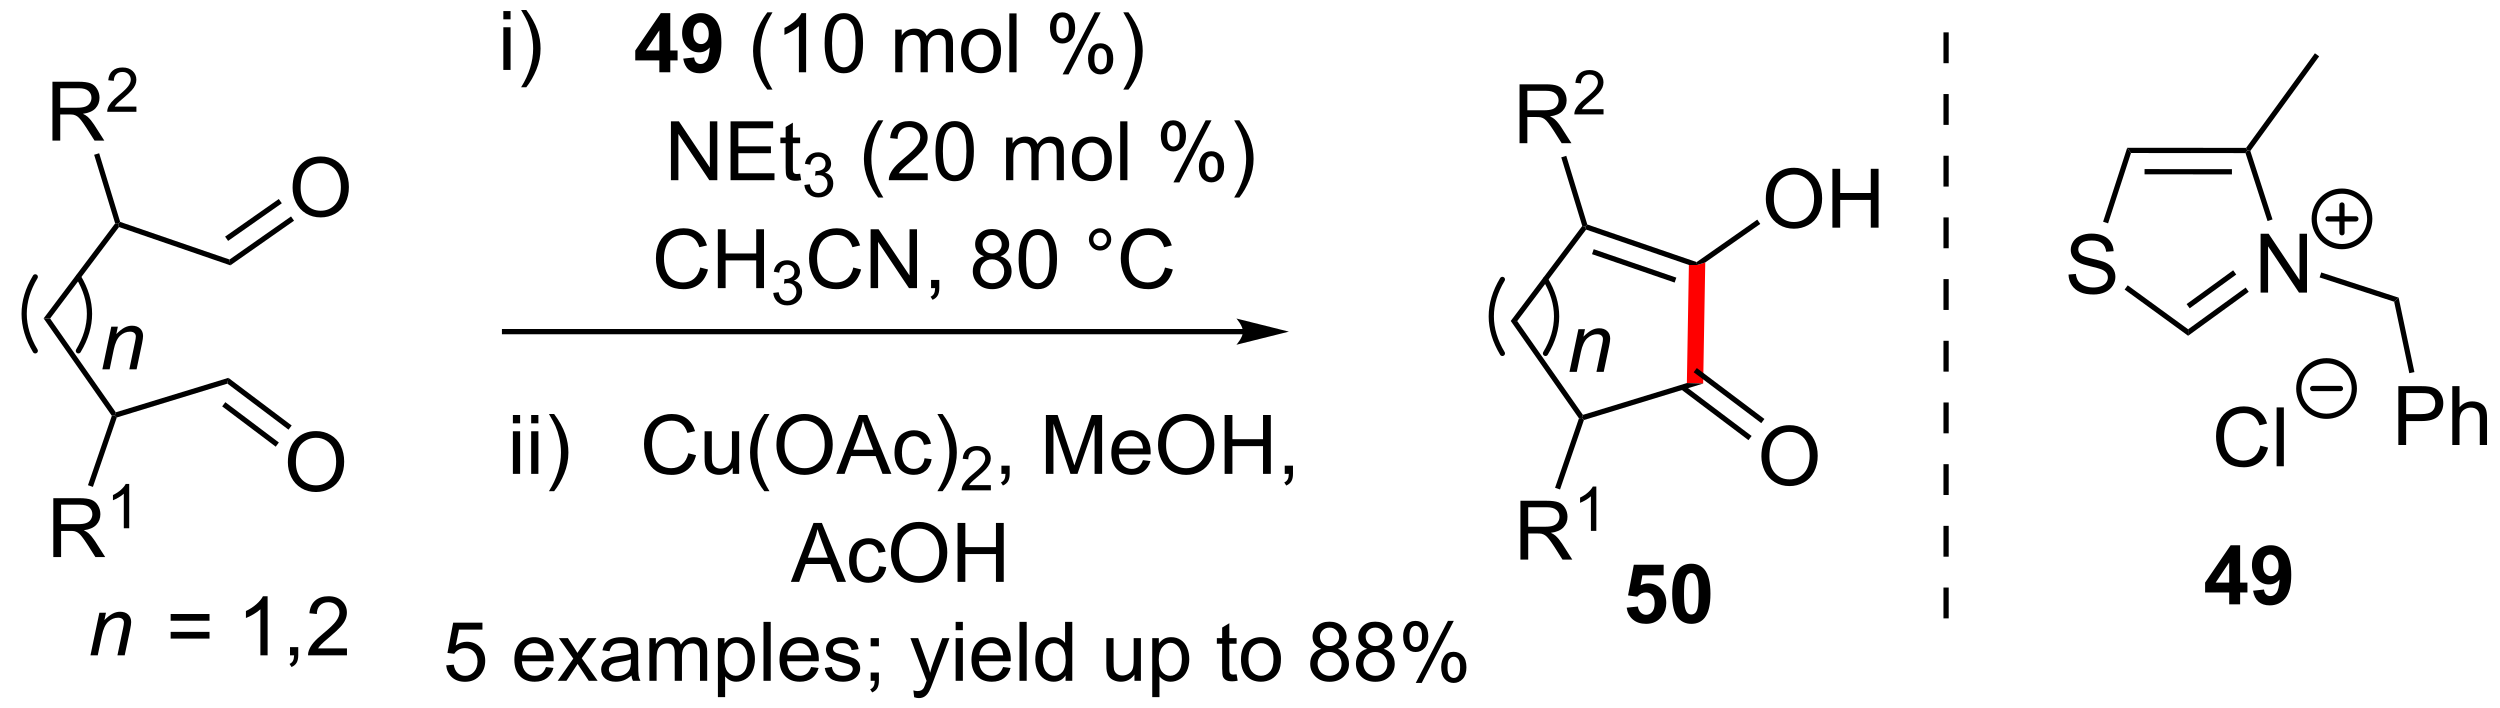<?xml version="1.0" encoding="UTF-8"?>
<!DOCTYPE svg PUBLIC '-//W3C//DTD SVG 1.0//EN'
          'http://www.w3.org/TR/2001/REC-SVG-20010904/DTD/svg10.dtd'>
<svg stroke-dasharray="none" shape-rendering="auto" xmlns="http://www.w3.org/2000/svg" font-family="'Dialog'" text-rendering="auto" width="667" fill-opacity="1" color-interpolation="auto" color-rendering="auto" preserveAspectRatio="xMidYMid meet" font-size="12px" viewBox="0 0 667 189" fill="black" xmlns:xlink="http://www.w3.org/1999/xlink" stroke="black" image-rendering="auto" stroke-miterlimit="10" stroke-linecap="square" stroke-linejoin="miter" font-style="normal" stroke-width="1" height="189" stroke-dashoffset="0" font-weight="normal" stroke-opacity="1"
><!--Generated by the Batik Graphics2D SVG Generator--><defs id="genericDefs"
  /><g
  ><defs id="defs1"
    ><clipPath clipPathUnits="userSpaceOnUse" id="clipPath1"
      ><path d="M-0.639 2.047 L249.179 2.047 L249.179 72.887 L-0.639 72.887 L-0.639 2.047 Z"
      /></clipPath
      ><clipPath clipPathUnits="userSpaceOnUse" id="clipPath2"
      ><path d="M74.142 104.713 L74.142 173.584 L316.393 173.584 L316.393 104.713 Z"
      /></clipPath
    ></defs
    ><g transform="scale(2.667,2.667) translate(0.639,-2.047) matrix(1.029,0,0,1.029,-76.263,-105.661)"
    ><path d="M194.332 136.659 L122.544 136.659 L122.289 136.659 L122.289 137.169 L122.544 137.169 L194.332 137.169 L194.588 137.169 L194.588 136.659 L194.332 136.659 ZM198.797 136.914 L193.695 135.638 C193.695 135.638 194.332 136.356 194.332 136.914 C194.332 137.472 193.695 138.189 193.695 138.189 Z" stroke="none" clip-path="url(#clipPath2)"
    /></g
    ><g transform="matrix(2.743,0,0,2.743,-201.662,-287.221)"
    ><path d="M137.652 111.739 L137.652 110.585 L135.308 110.585 L135.308 109.624 L137.792 105.989 L138.714 105.989 L138.714 109.621 L139.425 109.621 L139.425 110.585 L138.714 110.585 L138.714 111.739 L137.652 111.739 ZM137.652 109.621 L137.652 107.663 L136.337 109.621 L137.652 109.621 ZM139.973 110.413 L141.036 110.296 Q141.075 110.621 141.239 110.778 Q141.403 110.934 141.671 110.934 Q142.012 110.934 142.249 110.621 Q142.489 110.309 142.554 109.325 Q142.14 109.804 141.52 109.804 Q140.843 109.804 140.353 109.283 Q139.864 108.762 139.864 107.926 Q139.864 107.054 140.379 106.522 Q140.898 105.989 141.7 105.989 Q142.57 105.989 143.127 106.663 Q143.687 107.335 143.687 108.879 Q143.687 110.45 143.103 111.145 Q142.523 111.84 141.59 111.84 Q140.918 111.84 140.504 111.483 Q140.09 111.124 139.973 110.413 ZM142.458 108.015 Q142.458 107.483 142.213 107.192 Q141.968 106.897 141.648 106.897 Q141.343 106.897 141.143 107.14 Q140.942 107.379 140.942 107.926 Q140.942 108.481 141.161 108.741 Q141.379 108.999 141.708 108.999 Q142.023 108.999 142.239 108.749 Q142.458 108.499 142.458 108.015 Z" stroke="none" clip-path="url(#clipPath2)"
    /></g
    ><g transform="matrix(2.743,0,0,2.743,-201.662,-287.221)"
    ><path d="M148.153 113.424 Q147.57 112.689 147.166 111.705 Q146.765 110.718 146.765 109.663 Q146.765 108.733 147.067 107.882 Q147.419 106.895 148.153 105.913 L148.656 105.913 Q148.184 106.726 148.031 107.075 Q147.794 107.614 147.656 108.2 Q147.489 108.929 147.489 109.668 Q147.489 111.546 148.656 113.424 L148.153 113.424 ZM151.926 111.739 L151.223 111.739 L151.223 107.257 Q150.968 107.499 150.557 107.741 Q150.145 107.983 149.817 108.106 L149.817 107.426 Q150.406 107.147 150.846 106.754 Q151.288 106.358 151.473 105.989 L151.926 105.989 L151.926 111.739 ZM153.727 108.913 Q153.727 107.897 153.935 107.28 Q154.144 106.66 154.555 106.325 Q154.969 105.989 155.594 105.989 Q156.055 105.989 156.402 106.174 Q156.751 106.358 156.977 106.71 Q157.204 107.059 157.331 107.561 Q157.462 108.061 157.462 108.913 Q157.462 109.921 157.253 110.541 Q157.048 111.16 156.633 111.499 Q156.222 111.838 155.594 111.838 Q154.766 111.838 154.292 111.241 Q153.727 110.528 153.727 108.913 ZM154.448 108.913 Q154.448 110.325 154.779 110.791 Q155.11 111.257 155.594 111.257 Q156.079 111.257 156.407 110.788 Q156.738 110.319 156.738 108.913 Q156.738 107.499 156.407 107.035 Q156.079 106.569 155.587 106.569 Q155.102 106.569 154.813 106.981 Q154.448 107.504 154.448 108.913 ZM160.594 111.739 L160.594 107.59 L161.222 107.59 L161.222 108.171 Q161.417 107.866 161.74 107.681 Q162.066 107.496 162.48 107.496 Q162.941 107.496 163.235 107.689 Q163.532 107.879 163.652 108.223 Q164.144 107.496 164.933 107.496 Q165.55 107.496 165.881 107.838 Q166.214 108.179 166.214 108.89 L166.214 111.739 L165.516 111.739 L165.516 109.124 Q165.516 108.702 165.446 108.517 Q165.378 108.332 165.198 108.22 Q165.019 108.106 164.777 108.106 Q164.339 108.106 164.05 108.397 Q163.761 108.686 163.761 109.327 L163.761 111.739 L163.058 111.739 L163.058 109.043 Q163.058 108.575 162.886 108.34 Q162.714 108.106 162.323 108.106 Q162.027 108.106 161.774 108.262 Q161.524 108.418 161.41 108.72 Q161.298 109.02 161.298 109.585 L161.298 111.739 L160.594 111.739 ZM166.995 109.663 Q166.995 108.512 167.636 107.957 Q168.173 107.496 168.941 107.496 Q169.798 107.496 170.339 108.056 Q170.883 108.616 170.883 109.606 Q170.883 110.405 170.641 110.866 Q170.402 111.325 169.943 111.58 Q169.485 111.832 168.941 111.832 Q168.071 111.832 167.532 111.275 Q166.995 110.715 166.995 109.663 ZM167.719 109.663 Q167.719 110.46 168.066 110.858 Q168.415 111.254 168.941 111.254 Q169.464 111.254 169.81 110.856 Q170.16 110.457 170.16 109.64 Q170.16 108.871 169.81 108.476 Q169.462 108.077 168.941 108.077 Q168.415 108.077 168.066 108.473 Q167.719 108.866 167.719 109.663 ZM171.692 111.739 L171.692 106.012 L172.395 106.012 L172.395 111.739 L171.692 111.739 ZM175.645 107.387 Q175.645 106.772 175.952 106.343 Q176.262 105.913 176.848 105.913 Q177.387 105.913 177.739 106.299 Q178.093 106.684 178.093 107.429 Q178.093 108.155 177.736 108.549 Q177.38 108.942 176.856 108.942 Q176.335 108.942 175.989 108.556 Q175.645 108.168 175.645 107.387 ZM176.867 106.397 Q176.606 106.397 176.432 106.624 Q176.257 106.851 176.257 107.457 Q176.257 108.007 176.432 108.233 Q176.609 108.457 176.867 108.457 Q177.132 108.457 177.307 108.231 Q177.481 108.004 177.481 107.403 Q177.481 106.848 177.304 106.624 Q177.13 106.397 176.867 106.397 ZM176.872 111.95 L180.005 105.913 L180.575 105.913 L177.452 111.95 L176.872 111.95 ZM179.348 110.395 Q179.348 109.778 179.656 109.351 Q179.965 108.921 180.554 108.921 Q181.093 108.921 181.447 109.306 Q181.801 109.692 181.801 110.436 Q181.801 111.163 181.442 111.556 Q181.085 111.95 180.559 111.95 Q180.038 111.95 179.692 111.561 Q179.348 111.171 179.348 110.395 ZM180.575 109.405 Q180.309 109.405 180.135 109.632 Q179.96 109.858 179.96 110.465 Q179.96 111.012 180.135 111.239 Q180.312 111.465 180.57 111.465 Q180.84 111.465 181.012 111.239 Q181.187 111.012 181.187 110.41 Q181.187 109.856 181.01 109.632 Q180.835 109.405 180.575 109.405 ZM183.282 113.424 L182.777 113.424 Q183.946 111.546 183.946 109.668 Q183.946 108.934 183.777 108.21 Q183.644 107.624 183.407 107.085 Q183.253 106.733 182.777 105.913 L183.282 105.913 Q184.016 106.895 184.368 107.882 Q184.667 108.733 184.667 109.663 Q184.667 110.718 184.264 111.705 Q183.86 112.689 183.282 113.424 Z" stroke="none" clip-path="url(#clipPath2)"
    /></g
    ><g transform="matrix(2.743,0,0,2.743,-201.662,-287.221)"
    ><path d="M138.776 122.239 L138.776 116.512 L139.555 116.512 L142.563 121.007 L142.563 116.512 L143.289 116.512 L143.289 122.239 L142.511 122.239 L139.503 117.739 L139.503 122.239 L138.776 122.239 ZM144.577 122.239 L144.577 116.512 L148.718 116.512 L148.718 117.186 L145.335 117.186 L145.335 118.942 L148.504 118.942 L148.504 119.614 L145.335 119.614 L145.335 121.561 L148.85 121.561 L148.85 122.239 L144.577 122.239 ZM151.343 121.608 L151.444 122.231 Q151.147 122.293 150.913 122.293 Q150.53 122.293 150.319 122.174 Q150.108 122.051 150.022 121.853 Q149.936 121.655 149.936 121.022 L149.936 118.637 L149.421 118.637 L149.421 118.09 L149.936 118.09 L149.936 117.061 L150.637 116.64 L150.637 118.09 L151.343 118.09 L151.343 118.637 L150.637 118.637 L150.637 121.061 Q150.637 121.364 150.673 121.45 Q150.71 121.535 150.793 121.588 Q150.879 121.637 151.035 121.637 Q151.152 121.637 151.343 121.608 Z" stroke="none" clip-path="url(#clipPath2)"
    /></g
    ><g transform="matrix(2.743,0,0,2.743,-201.662,-287.221)"
    ><path d="M151.755 122.704 L152.282 122.633 Q152.374 123.083 152.591 123.28 Q152.809 123.477 153.124 123.477 Q153.495 123.477 153.751 123.219 Q154.009 122.962 154.009 122.581 Q154.009 122.218 153.77 121.983 Q153.534 121.747 153.167 121.747 Q153.018 121.747 152.796 121.805 L152.854 121.343 Q152.907 121.348 152.938 121.348 Q153.276 121.348 153.546 121.173 Q153.815 120.997 153.815 120.63 Q153.815 120.341 153.618 120.151 Q153.423 119.96 153.112 119.96 Q152.804 119.96 152.598 120.153 Q152.393 120.346 152.335 120.733 L151.807 120.639 Q151.905 120.108 152.247 119.817 Q152.591 119.526 153.1 119.526 Q153.452 119.526 153.747 119.677 Q154.044 119.827 154.2 120.089 Q154.356 120.348 154.356 120.641 Q154.356 120.921 154.206 121.149 Q154.057 121.378 153.764 121.512 Q154.145 121.6 154.356 121.878 Q154.567 122.153 154.567 122.569 Q154.567 123.132 154.157 123.524 Q153.747 123.915 153.12 123.915 Q152.555 123.915 152.18 123.579 Q151.807 123.241 151.755 122.704 Z" stroke="none" clip-path="url(#clipPath2)"
    /></g
    ><g transform="matrix(2.743,0,0,2.743,-201.662,-287.221)"
    ><path d="M158.935 123.924 Q158.351 123.189 157.948 122.205 Q157.547 121.218 157.547 120.163 Q157.547 119.233 157.849 118.382 Q158.2 117.395 158.935 116.413 L159.437 116.413 Q158.966 117.226 158.812 117.575 Q158.575 118.114 158.437 118.7 Q158.271 119.429 158.271 120.168 Q158.271 122.046 159.437 123.924 L158.935 123.924 ZM163.755 121.561 L163.755 122.239 L159.969 122.239 Q159.961 121.983 160.052 121.749 Q160.195 121.364 160.513 120.989 Q160.833 120.614 161.435 120.121 Q162.367 119.356 162.695 118.908 Q163.023 118.46 163.023 118.061 Q163.023 117.645 162.724 117.358 Q162.427 117.069 161.945 117.069 Q161.437 117.069 161.133 117.374 Q160.828 117.679 160.825 118.218 L160.101 118.145 Q160.177 117.335 160.661 116.913 Q161.146 116.489 161.961 116.489 Q162.786 116.489 163.265 116.947 Q163.747 117.403 163.747 118.077 Q163.747 118.421 163.607 118.754 Q163.466 119.085 163.138 119.452 Q162.812 119.819 162.054 120.46 Q161.422 120.991 161.242 121.181 Q161.062 121.371 160.945 121.561 L163.755 121.561 ZM164.509 119.413 Q164.509 118.397 164.717 117.78 Q164.925 117.16 165.337 116.825 Q165.751 116.489 166.376 116.489 Q166.837 116.489 167.183 116.674 Q167.532 116.858 167.759 117.21 Q167.985 117.559 168.113 118.061 Q168.243 118.561 168.243 119.413 Q168.243 120.421 168.035 121.041 Q167.829 121.66 167.415 121.999 Q167.004 122.338 166.376 122.338 Q165.548 122.338 165.074 121.741 Q164.509 121.028 164.509 119.413 ZM165.23 119.413 Q165.23 120.825 165.561 121.291 Q165.892 121.757 166.376 121.757 Q166.86 121.757 167.189 121.288 Q167.519 120.819 167.519 119.413 Q167.519 117.999 167.189 117.535 Q166.86 117.069 166.368 117.069 Q165.884 117.069 165.595 117.481 Q165.23 118.004 165.23 119.413 ZM171.376 122.239 L171.376 118.09 L172.004 118.09 L172.004 118.671 Q172.199 118.366 172.522 118.181 Q172.847 117.996 173.262 117.996 Q173.722 117.996 174.017 118.189 Q174.314 118.379 174.433 118.723 Q174.925 117.996 175.715 117.996 Q176.332 117.996 176.662 118.338 Q176.996 118.679 176.996 119.39 L176.996 122.239 L176.298 122.239 L176.298 119.624 Q176.298 119.202 176.228 119.017 Q176.16 118.832 175.98 118.72 Q175.8 118.606 175.558 118.606 Q175.121 118.606 174.832 118.897 Q174.543 119.186 174.543 119.827 L174.543 122.239 L173.84 122.239 L173.84 119.543 Q173.84 119.075 173.668 118.84 Q173.496 118.606 173.105 118.606 Q172.808 118.606 172.556 118.762 Q172.306 118.918 172.191 119.22 Q172.079 119.52 172.079 120.085 L172.079 122.239 L171.376 122.239 ZM177.777 120.163 Q177.777 119.012 178.418 118.457 Q178.954 117.996 179.722 117.996 Q180.579 117.996 181.121 118.556 Q181.665 119.116 181.665 120.106 Q181.665 120.905 181.423 121.366 Q181.183 121.825 180.725 122.08 Q180.267 122.332 179.722 122.332 Q178.853 122.332 178.314 121.775 Q177.777 121.215 177.777 120.163 ZM178.501 120.163 Q178.501 120.96 178.847 121.358 Q179.196 121.754 179.722 121.754 Q180.246 121.754 180.592 121.356 Q180.941 120.957 180.941 120.14 Q180.941 119.371 180.592 118.976 Q180.243 118.577 179.722 118.577 Q179.196 118.577 178.847 118.973 Q178.501 119.366 178.501 120.163 ZM182.474 122.239 L182.474 116.512 L183.177 116.512 L183.177 122.239 L182.474 122.239 ZM186.427 117.887 Q186.427 117.272 186.734 116.843 Q187.044 116.413 187.63 116.413 Q188.169 116.413 188.521 116.799 Q188.875 117.184 188.875 117.929 Q188.875 118.655 188.518 119.049 Q188.161 119.442 187.638 119.442 Q187.117 119.442 186.771 119.056 Q186.427 118.668 186.427 117.887 ZM187.648 116.897 Q187.388 116.897 187.213 117.124 Q187.039 117.351 187.039 117.957 Q187.039 118.507 187.213 118.733 Q187.39 118.957 187.648 118.957 Q187.914 118.957 188.088 118.731 Q188.263 118.504 188.263 117.903 Q188.263 117.348 188.086 117.124 Q187.911 116.897 187.648 116.897 ZM187.653 122.45 L190.786 116.413 L191.357 116.413 L188.234 122.45 L187.653 122.45 ZM190.13 120.895 Q190.13 120.278 190.437 119.851 Q190.747 119.421 191.336 119.421 Q191.875 119.421 192.229 119.806 Q192.583 120.192 192.583 120.936 Q192.583 121.663 192.224 122.056 Q191.867 122.45 191.341 122.45 Q190.82 122.45 190.474 122.061 Q190.13 121.671 190.13 120.895 ZM191.357 119.905 Q191.091 119.905 190.916 120.132 Q190.742 120.358 190.742 120.965 Q190.742 121.512 190.916 121.739 Q191.094 121.965 191.351 121.965 Q191.622 121.965 191.794 121.739 Q191.969 121.512 191.969 120.91 Q191.969 120.356 191.791 120.132 Q191.617 119.905 191.357 119.905 ZM194.064 123.924 L193.558 123.924 Q194.728 122.046 194.728 120.168 Q194.728 119.434 194.558 118.71 Q194.425 118.124 194.189 117.585 Q194.035 117.233 193.558 116.413 L194.064 116.413 Q194.798 117.395 195.149 118.382 Q195.449 119.233 195.449 120.163 Q195.449 121.218 195.045 122.205 Q194.642 123.189 194.064 123.924 Z" stroke="none" clip-path="url(#clipPath2)"
    /></g
    ><g transform="matrix(2.743,0,0,2.743,-201.662,-287.221)"
    ><path d="M141.624 130.731 L142.382 130.921 Q142.145 131.856 141.525 132.348 Q140.905 132.838 140.012 132.838 Q139.085 132.838 138.504 132.46 Q137.926 132.082 137.621 131.369 Q137.319 130.653 137.319 129.832 Q137.319 128.936 137.66 128.273 Q138.004 127.606 138.634 127.259 Q139.264 126.913 140.022 126.913 Q140.882 126.913 141.468 127.351 Q142.054 127.788 142.285 128.582 L141.538 128.757 Q141.34 128.132 140.96 127.848 Q140.582 127.561 140.007 127.561 Q139.348 127.561 138.902 127.879 Q138.46 128.194 138.28 128.728 Q138.1 129.262 138.1 129.827 Q138.1 130.559 138.314 131.103 Q138.527 131.648 138.975 131.918 Q139.426 132.186 139.949 132.186 Q140.585 132.186 141.025 131.819 Q141.468 131.452 141.624 130.731 ZM143.339 132.739 L143.339 127.012 L144.096 127.012 L144.096 129.364 L147.073 129.364 L147.073 127.012 L147.831 127.012 L147.831 132.739 L147.073 132.739 L147.073 130.038 L144.096 130.038 L144.096 132.739 L143.339 132.739 Z" stroke="none" clip-path="url(#clipPath2)"
    /></g
    ><g transform="matrix(2.743,0,0,2.743,-201.662,-287.221)"
    ><path d="M148.727 133.204 L149.255 133.133 Q149.346 133.583 149.563 133.78 Q149.782 133.977 150.096 133.977 Q150.468 133.977 150.723 133.72 Q150.981 133.462 150.981 133.081 Q150.981 132.718 150.743 132.483 Q150.506 132.247 150.139 132.247 Q149.991 132.247 149.768 132.305 L149.827 131.843 Q149.88 131.848 149.911 131.848 Q150.249 131.848 150.518 131.673 Q150.788 131.497 150.788 131.13 Q150.788 130.84 150.59 130.651 Q150.395 130.46 150.085 130.46 Q149.776 130.46 149.571 130.653 Q149.366 130.846 149.307 131.233 L148.78 131.139 Q148.878 130.608 149.219 130.317 Q149.563 130.026 150.073 130.026 Q150.424 130.026 150.719 130.177 Q151.016 130.327 151.173 130.589 Q151.329 130.848 151.329 131.141 Q151.329 131.421 151.178 131.649 Q151.03 131.878 150.737 132.012 Q151.118 132.1 151.329 132.378 Q151.54 132.653 151.54 133.069 Q151.54 133.632 151.13 134.024 Q150.719 134.415 150.093 134.415 Q149.528 134.415 149.153 134.079 Q148.78 133.741 148.727 133.204 Z" stroke="none" clip-path="url(#clipPath2)"
    /></g
    ><g transform="matrix(2.743,0,0,2.743,-201.662,-287.221)"
    ><path d="M156.515 130.731 L157.273 130.921 Q157.036 131.856 156.417 132.348 Q155.797 132.838 154.903 132.838 Q153.976 132.838 153.396 132.46 Q152.817 132.082 152.513 131.369 Q152.211 130.653 152.211 129.832 Q152.211 128.936 152.552 128.273 Q152.896 127.606 153.526 127.259 Q154.156 126.913 154.914 126.913 Q155.773 126.913 156.359 127.351 Q156.945 127.788 157.177 128.582 L156.429 128.757 Q156.232 128.132 155.851 127.848 Q155.474 127.561 154.898 127.561 Q154.239 127.561 153.794 127.879 Q153.351 128.194 153.172 128.728 Q152.992 129.262 152.992 129.827 Q152.992 130.559 153.206 131.103 Q153.419 131.648 153.867 131.918 Q154.317 132.186 154.841 132.186 Q155.476 132.186 155.917 131.819 Q156.359 131.452 156.515 130.731 ZM158.199 132.739 L158.199 127.012 L158.978 127.012 L161.986 131.507 L161.986 127.012 L162.712 127.012 L162.712 132.739 L161.933 132.739 L158.926 128.239 L158.926 132.739 L158.199 132.739 ZM164.078 132.739 L164.078 131.936 L164.88 131.936 L164.88 132.739 Q164.88 133.181 164.724 133.452 Q164.567 133.723 164.226 133.871 L164.031 133.572 Q164.255 133.473 164.359 133.283 Q164.466 133.095 164.476 132.739 L164.078 132.739 ZM169.226 129.632 Q168.789 129.473 168.578 129.176 Q168.367 128.879 168.367 128.465 Q168.367 127.84 168.815 127.416 Q169.265 126.989 170.013 126.989 Q170.763 126.989 171.219 127.424 Q171.677 127.858 171.677 128.483 Q171.677 128.882 171.466 129.179 Q171.258 129.473 170.833 129.632 Q171.359 129.804 171.635 130.186 Q171.911 130.569 171.911 131.101 Q171.911 131.835 171.39 132.338 Q170.872 132.838 170.023 132.838 Q169.177 132.838 168.656 132.335 Q168.138 131.832 168.138 131.082 Q168.138 130.523 168.419 130.148 Q168.703 129.77 169.226 129.632 ZM169.086 128.442 Q169.086 128.848 169.346 129.106 Q169.609 129.364 170.028 129.364 Q170.435 129.364 170.692 129.108 Q170.953 128.851 170.953 128.481 Q170.953 128.093 170.685 127.83 Q170.419 127.567 170.021 127.567 Q169.617 127.567 169.351 127.825 Q169.086 128.082 169.086 128.442 ZM168.859 131.085 Q168.859 131.387 169.002 131.668 Q169.146 131.95 169.427 132.103 Q169.708 132.257 170.031 132.257 Q170.536 132.257 170.864 131.934 Q171.192 131.608 171.192 131.108 Q171.192 130.601 170.854 130.27 Q170.515 129.936 170.008 129.936 Q169.513 129.936 169.185 130.265 Q168.859 130.593 168.859 131.085 ZM172.595 129.913 Q172.595 128.898 172.803 128.28 Q173.012 127.66 173.423 127.325 Q173.837 126.989 174.462 126.989 Q174.923 126.989 175.269 127.174 Q175.618 127.358 175.845 127.71 Q176.071 128.059 176.199 128.561 Q176.329 129.061 176.329 129.913 Q176.329 130.921 176.121 131.541 Q175.915 132.161 175.501 132.499 Q175.09 132.838 174.462 132.838 Q173.634 132.838 173.16 132.241 Q172.595 131.528 172.595 129.913 ZM173.316 129.913 Q173.316 131.325 173.647 131.791 Q173.978 132.257 174.462 132.257 Q174.946 132.257 175.274 131.788 Q175.605 131.319 175.605 129.913 Q175.605 128.499 175.274 128.036 Q174.946 127.569 174.454 127.569 Q173.97 127.569 173.681 127.981 Q173.316 128.504 173.316 129.913 ZM179.433 127.996 Q179.433 127.546 179.751 127.231 Q180.071 126.913 180.517 126.913 Q180.97 126.913 181.285 127.231 Q181.603 127.546 181.603 127.996 Q181.603 128.444 181.282 128.765 Q180.965 129.082 180.517 129.082 Q180.071 129.082 179.751 128.767 Q179.433 128.45 179.433 127.996 ZM179.861 127.996 Q179.861 128.27 180.053 128.463 Q180.246 128.655 180.519 128.655 Q180.79 128.655 180.983 128.463 Q181.176 128.27 181.176 127.996 Q181.176 127.723 180.983 127.53 Q180.79 127.335 180.519 127.335 Q180.246 127.335 180.053 127.53 Q179.861 127.723 179.861 127.996 ZM186.836 130.731 L187.594 130.921 Q187.357 131.856 186.737 132.348 Q186.117 132.838 185.224 132.838 Q184.297 132.838 183.716 132.46 Q183.138 132.082 182.833 131.369 Q182.531 130.653 182.531 129.832 Q182.531 128.936 182.872 128.273 Q183.216 127.606 183.846 127.259 Q184.476 126.913 185.234 126.913 Q186.094 126.913 186.679 127.351 Q187.265 127.788 187.497 128.582 L186.75 128.757 Q186.552 128.132 186.172 127.848 Q185.794 127.561 185.219 127.561 Q184.56 127.561 184.114 127.879 Q183.672 128.194 183.492 128.728 Q183.312 129.262 183.312 129.827 Q183.312 130.559 183.526 131.103 Q183.739 131.648 184.187 131.918 Q184.638 132.186 185.161 132.186 Q185.797 132.186 186.237 131.819 Q186.679 131.452 186.836 130.731 Z" stroke="none" clip-path="url(#clipPath2)"
    /></g
    ><g transform="matrix(2.743,0,0,2.743,-201.662,-287.221)"
    ><path d="M116.916 169.427 L117.653 169.364 Q117.737 169.903 118.034 170.174 Q118.333 170.445 118.755 170.445 Q119.263 170.445 119.614 170.062 Q119.966 169.679 119.966 169.047 Q119.966 168.445 119.627 168.099 Q119.291 167.75 118.745 167.75 Q118.403 167.75 118.13 167.906 Q117.857 168.06 117.7 168.304 L117.041 168.218 L117.596 165.278 L120.443 165.278 L120.443 165.95 L118.159 165.95 L117.849 167.489 Q118.364 167.13 118.932 167.13 Q119.682 167.13 120.198 167.651 Q120.713 168.169 120.713 168.984 Q120.713 169.763 120.26 170.328 Q119.708 171.026 118.755 171.026 Q117.974 171.026 117.479 170.588 Q116.987 170.148 116.916 169.427 ZM126.622 169.591 L127.349 169.679 Q127.177 170.317 126.711 170.669 Q126.247 171.02 125.526 171.02 Q124.614 171.02 124.081 170.461 Q123.549 169.898 123.549 168.888 Q123.549 167.841 124.088 167.263 Q124.627 166.685 125.487 166.685 Q126.318 166.685 126.844 167.252 Q127.372 167.817 127.372 168.843 Q127.372 168.906 127.37 169.031 L124.276 169.031 Q124.315 169.716 124.661 170.08 Q125.01 170.442 125.528 170.442 Q125.916 170.442 126.19 170.239 Q126.463 170.036 126.622 169.591 ZM124.315 168.453 L126.63 168.453 Q126.583 167.929 126.364 167.669 Q126.028 167.263 125.495 167.263 Q125.01 167.263 124.68 167.588 Q124.349 167.911 124.315 168.453 ZM127.764 170.927 L129.28 168.77 L127.876 166.778 L128.756 166.778 L129.392 167.75 Q129.571 168.028 129.681 168.216 Q129.853 167.958 129.999 167.757 L130.696 166.778 L131.538 166.778 L130.103 168.731 L131.647 170.927 L130.782 170.927 L129.931 169.638 L129.704 169.289 L128.616 170.927 L127.764 170.927 ZM134.939 170.414 Q134.548 170.747 134.186 170.885 Q133.827 171.02 133.413 171.02 Q132.728 171.02 132.361 170.687 Q131.993 170.351 131.993 169.833 Q131.993 169.528 132.131 169.276 Q132.272 169.023 132.496 168.872 Q132.72 168.718 133.001 168.64 Q133.209 168.586 133.626 168.536 Q134.478 168.435 134.881 168.294 Q134.884 168.148 134.884 168.109 Q134.884 167.679 134.686 167.505 Q134.415 167.265 133.884 167.265 Q133.389 167.265 133.152 167.44 Q132.915 167.614 132.803 168.054 L132.116 167.961 Q132.209 167.52 132.423 167.25 Q132.639 166.976 133.045 166.83 Q133.452 166.685 133.986 166.685 Q134.517 166.685 134.847 166.81 Q135.181 166.935 135.337 167.125 Q135.493 167.312 135.556 167.601 Q135.592 167.781 135.592 168.25 L135.592 169.187 Q135.592 170.169 135.637 170.429 Q135.681 170.687 135.814 170.927 L135.079 170.927 Q134.97 170.708 134.939 170.414 ZM134.881 168.843 Q134.499 169 133.733 169.109 Q133.298 169.172 133.118 169.25 Q132.939 169.328 132.84 169.479 Q132.743 169.63 132.743 169.812 Q132.743 170.093 132.957 170.281 Q133.17 170.468 133.579 170.468 Q133.986 170.468 134.301 170.291 Q134.618 170.114 134.767 169.804 Q134.881 169.567 134.881 169.101 L134.881 168.843 ZM136.682 170.927 L136.682 166.778 L137.31 166.778 L137.31 167.359 Q137.505 167.054 137.828 166.869 Q138.154 166.685 138.568 166.685 Q139.029 166.685 139.323 166.877 Q139.62 167.067 139.739 167.411 Q140.232 166.685 141.021 166.685 Q141.638 166.685 141.969 167.026 Q142.302 167.367 142.302 168.078 L142.302 170.927 L141.604 170.927 L141.604 168.312 Q141.604 167.89 141.534 167.705 Q141.466 167.52 141.286 167.409 Q141.107 167.294 140.864 167.294 Q140.427 167.294 140.138 167.586 Q139.849 167.875 139.849 168.515 L139.849 170.927 L139.146 170.927 L139.146 168.231 Q139.146 167.763 138.974 167.528 Q138.802 167.294 138.411 167.294 Q138.114 167.294 137.862 167.45 Q137.612 167.606 137.497 167.909 Q137.385 168.208 137.385 168.773 L137.385 170.927 L136.682 170.927 ZM143.346 172.518 L143.346 166.778 L143.987 166.778 L143.987 167.317 Q144.213 167 144.497 166.843 Q144.784 166.685 145.19 166.685 Q145.721 166.685 146.127 166.958 Q146.534 167.231 146.739 167.729 Q146.948 168.226 146.948 168.82 Q146.948 169.458 146.719 169.968 Q146.489 170.476 146.055 170.75 Q145.62 171.02 145.138 171.02 Q144.786 171.02 144.508 170.872 Q144.229 170.724 144.049 170.497 L144.049 172.518 L143.346 172.518 ZM143.982 168.875 Q143.982 169.677 144.305 170.06 Q144.63 170.442 145.091 170.442 Q145.56 170.442 145.893 170.047 Q146.229 169.648 146.229 168.817 Q146.229 168.023 145.901 167.63 Q145.575 167.234 145.122 167.234 Q144.674 167.234 144.328 167.656 Q143.982 168.075 143.982 168.875 ZM147.78 170.927 L147.78 165.2 L148.483 165.2 L148.483 170.927 L147.78 170.927 ZM152.411 169.591 L153.138 169.679 Q152.966 170.317 152.5 170.669 Q152.036 171.02 151.315 171.02 Q150.404 171.02 149.87 170.461 Q149.338 169.898 149.338 168.888 Q149.338 167.841 149.877 167.263 Q150.417 166.685 151.276 166.685 Q152.107 166.685 152.633 167.252 Q153.161 167.817 153.161 168.843 Q153.161 168.906 153.159 169.031 L150.065 169.031 Q150.104 169.716 150.45 170.08 Q150.799 170.442 151.318 170.442 Q151.706 170.442 151.979 170.239 Q152.252 170.036 152.411 169.591 ZM150.104 168.453 L152.419 168.453 Q152.372 167.929 152.154 167.669 Q151.818 167.263 151.284 167.263 Q150.799 167.263 150.469 167.588 Q150.138 167.911 150.104 168.453 ZM153.741 169.687 L154.436 169.578 Q154.493 169.997 154.762 170.221 Q155.03 170.442 155.509 170.442 Q155.993 170.442 156.228 170.244 Q156.462 170.047 156.462 169.781 Q156.462 169.544 156.256 169.406 Q156.111 169.312 155.538 169.169 Q154.764 168.974 154.465 168.83 Q154.165 168.687 154.012 168.437 Q153.858 168.185 153.858 167.88 Q153.858 167.601 153.983 167.367 Q154.111 167.13 154.329 166.974 Q154.493 166.851 154.777 166.768 Q155.061 166.685 155.384 166.685 Q155.874 166.685 156.241 166.825 Q156.611 166.966 156.785 167.205 Q156.962 167.445 157.03 167.849 L156.342 167.942 Q156.295 167.622 156.069 167.442 Q155.845 167.263 155.436 167.263 Q154.952 167.263 154.743 167.424 Q154.538 167.583 154.538 167.797 Q154.538 167.935 154.624 168.044 Q154.709 168.156 154.892 168.231 Q154.999 168.27 155.514 168.411 Q156.259 168.609 156.553 168.737 Q156.85 168.864 157.017 169.106 Q157.186 169.349 157.186 169.708 Q157.186 170.06 156.98 170.369 Q156.775 170.679 156.387 170.851 Q156.001 171.02 155.514 171.02 Q154.704 171.02 154.28 170.685 Q153.858 170.349 153.741 169.687 ZM158.204 167.578 L158.204 166.778 L159.006 166.778 L159.006 167.578 L158.204 167.578 ZM158.204 170.927 L158.204 170.125 L159.006 170.125 L159.006 170.927 Q159.006 171.369 158.85 171.64 Q158.694 171.911 158.353 172.06 L158.157 171.76 Q158.381 171.661 158.486 171.471 Q158.592 171.284 158.603 170.927 L158.204 170.927 ZM162.436 172.526 L162.358 171.864 Q162.587 171.927 162.759 171.927 Q162.993 171.927 163.134 171.849 Q163.275 171.77 163.366 171.63 Q163.431 171.526 163.579 171.106 Q163.6 171.049 163.642 170.935 L162.069 166.778 L162.827 166.778 L163.689 169.179 Q163.858 169.638 163.991 170.14 Q164.111 169.656 164.28 169.195 L165.165 166.778 L165.868 166.778 L164.29 170.997 Q164.038 171.682 163.897 171.94 Q163.709 172.286 163.467 172.447 Q163.225 172.612 162.889 172.612 Q162.686 172.612 162.436 172.526 ZM166.47 166.007 L166.47 165.2 L167.173 165.2 L167.173 166.007 L166.47 166.007 ZM166.47 170.927 L166.47 166.778 L167.173 166.778 L167.173 170.927 L166.47 170.927 ZM171.083 169.591 L171.81 169.679 Q171.638 170.317 171.172 170.669 Q170.708 171.02 169.987 171.02 Q169.075 171.02 168.542 170.461 Q168.01 169.898 168.01 168.888 Q168.01 167.841 168.549 167.263 Q169.088 166.685 169.948 166.685 Q170.779 166.685 171.305 167.252 Q171.833 167.817 171.833 168.843 Q171.833 168.906 171.831 169.031 L168.737 169.031 Q168.776 169.716 169.122 170.08 Q169.471 170.442 169.989 170.442 Q170.377 170.442 170.651 170.239 Q170.924 170.036 171.083 169.591 ZM168.776 168.453 L171.091 168.453 Q171.044 167.929 170.825 167.669 Q170.489 167.263 169.956 167.263 Q169.471 167.263 169.141 167.588 Q168.81 167.911 168.776 168.453 ZM172.678 170.927 L172.678 165.2 L173.381 165.2 L173.381 170.927 L172.678 170.927 ZM177.161 170.927 L177.161 170.403 Q176.768 171.02 176.002 171.02 Q175.505 171.02 175.088 170.747 Q174.674 170.474 174.445 169.984 Q174.216 169.492 174.216 168.856 Q174.216 168.234 174.422 167.729 Q174.63 167.224 175.044 166.955 Q175.458 166.685 175.971 166.685 Q176.346 166.685 176.638 166.843 Q176.932 167 177.114 167.255 L177.114 165.2 L177.815 165.2 L177.815 170.927 L177.161 170.927 ZM174.94 168.856 Q174.94 169.653 175.276 170.049 Q175.612 170.442 176.068 170.442 Q176.529 170.442 176.851 170.065 Q177.174 169.687 177.174 168.914 Q177.174 168.062 176.846 167.664 Q176.518 167.265 176.036 167.265 Q175.568 167.265 175.252 167.648 Q174.94 168.031 174.94 168.856 ZM183.862 170.927 L183.862 170.317 Q183.377 171.02 182.544 171.02 Q182.177 171.02 181.859 170.88 Q181.542 170.739 181.385 170.526 Q181.232 170.312 181.169 170.005 Q181.127 169.797 181.127 169.349 L181.127 166.778 L181.831 166.778 L181.831 169.078 Q181.831 169.63 181.872 169.82 Q181.94 170.099 182.154 170.257 Q182.37 170.414 182.685 170.414 Q183.002 170.414 183.279 170.252 Q183.557 170.091 183.672 169.812 Q183.786 169.531 183.786 169 L183.786 166.778 L184.489 166.778 L184.489 170.927 L183.862 170.927 ZM185.592 172.518 L185.592 166.778 L186.233 166.778 L186.233 167.317 Q186.459 167 186.743 166.843 Q187.03 166.685 187.436 166.685 Q187.967 166.685 188.374 166.958 Q188.78 167.231 188.986 167.729 Q189.194 168.226 189.194 168.82 Q189.194 169.458 188.965 169.968 Q188.736 170.476 188.301 170.75 Q187.866 171.02 187.384 171.02 Q187.032 171.02 186.754 170.872 Q186.475 170.724 186.295 170.497 L186.295 172.518 L185.592 172.518 ZM186.228 168.875 Q186.228 169.677 186.551 170.06 Q186.876 170.442 187.337 170.442 Q187.806 170.442 188.139 170.047 Q188.475 169.648 188.475 168.817 Q188.475 168.023 188.147 167.63 Q187.821 167.234 187.368 167.234 Q186.92 167.234 186.574 167.656 Q186.228 168.075 186.228 168.875 ZM193.798 170.297 L193.9 170.919 Q193.603 170.981 193.368 170.981 Q192.986 170.981 192.775 170.862 Q192.564 170.739 192.478 170.541 Q192.392 170.343 192.392 169.711 L192.392 167.325 L191.876 167.325 L191.876 166.778 L192.392 166.778 L192.392 165.75 L193.092 165.328 L193.092 166.778 L193.798 166.778 L193.798 167.325 L193.092 167.325 L193.092 169.75 Q193.092 170.052 193.129 170.138 Q193.165 170.224 193.249 170.276 Q193.334 170.325 193.491 170.325 Q193.608 170.325 193.798 170.297 ZM194.224 168.851 Q194.224 167.7 194.864 167.145 Q195.401 166.685 196.169 166.685 Q197.026 166.685 197.568 167.244 Q198.112 167.804 198.112 168.794 Q198.112 169.593 197.87 170.054 Q197.63 170.513 197.172 170.768 Q196.713 171.02 196.169 171.02 Q195.299 171.02 194.76 170.463 Q194.224 169.903 194.224 168.851 ZM194.948 168.851 Q194.948 169.648 195.294 170.047 Q195.643 170.442 196.169 170.442 Q196.693 170.442 197.039 170.044 Q197.388 169.645 197.388 168.828 Q197.388 168.06 197.039 167.664 Q196.69 167.265 196.169 167.265 Q195.643 167.265 195.294 167.661 Q194.948 168.054 194.948 168.851 ZM202.044 167.82 Q201.607 167.661 201.396 167.364 Q201.185 167.067 201.185 166.653 Q201.185 166.028 201.633 165.604 Q202.083 165.177 202.831 165.177 Q203.581 165.177 204.036 165.612 Q204.495 166.047 204.495 166.672 Q204.495 167.07 204.284 167.367 Q204.075 167.661 203.651 167.82 Q204.177 167.992 204.453 168.375 Q204.729 168.757 204.729 169.289 Q204.729 170.023 204.208 170.526 Q203.69 171.026 202.841 171.026 Q201.995 171.026 201.474 170.523 Q200.956 170.02 200.956 169.27 Q200.956 168.711 201.237 168.336 Q201.521 167.958 202.044 167.82 ZM201.904 166.63 Q201.904 167.036 202.164 167.294 Q202.427 167.552 202.846 167.552 Q203.252 167.552 203.51 167.297 Q203.771 167.039 203.771 166.669 Q203.771 166.281 203.502 166.018 Q203.237 165.755 202.838 165.755 Q202.435 165.755 202.169 166.013 Q201.904 166.27 201.904 166.63 ZM201.677 169.273 Q201.677 169.575 201.82 169.856 Q201.963 170.138 202.245 170.291 Q202.526 170.445 202.849 170.445 Q203.354 170.445 203.682 170.122 Q204.01 169.797 204.01 169.297 Q204.01 168.789 203.672 168.458 Q203.333 168.125 202.825 168.125 Q202.331 168.125 202.002 168.453 Q201.677 168.781 201.677 169.273 ZM206.493 167.82 Q206.056 167.661 205.845 167.364 Q205.634 167.067 205.634 166.653 Q205.634 166.028 206.082 165.604 Q206.532 165.177 207.28 165.177 Q208.03 165.177 208.486 165.612 Q208.944 166.047 208.944 166.672 Q208.944 167.07 208.733 167.367 Q208.525 167.661 208.1 167.82 Q208.626 167.992 208.902 168.375 Q209.178 168.757 209.178 169.289 Q209.178 170.023 208.657 170.526 Q208.139 171.026 207.29 171.026 Q206.444 171.026 205.923 170.523 Q205.405 170.02 205.405 169.27 Q205.405 168.711 205.686 168.336 Q205.97 167.958 206.493 167.82 ZM206.353 166.63 Q206.353 167.036 206.613 167.294 Q206.876 167.552 207.295 167.552 Q207.702 167.552 207.959 167.297 Q208.22 167.039 208.22 166.669 Q208.22 166.281 207.952 166.018 Q207.686 165.755 207.288 165.755 Q206.884 165.755 206.618 166.013 Q206.353 166.27 206.353 166.63 ZM206.126 169.273 Q206.126 169.575 206.269 169.856 Q206.413 170.138 206.694 170.291 Q206.975 170.445 207.298 170.445 Q207.803 170.445 208.131 170.122 Q208.459 169.797 208.459 169.297 Q208.459 168.789 208.121 168.458 Q207.782 168.125 207.275 168.125 Q206.78 168.125 206.452 168.453 Q206.126 168.781 206.126 169.273 ZM209.995 166.575 Q209.995 165.961 210.302 165.531 Q210.612 165.101 211.198 165.101 Q211.737 165.101 212.088 165.487 Q212.443 165.872 212.443 166.617 Q212.443 167.343 212.086 167.737 Q211.729 168.13 211.206 168.13 Q210.685 168.13 210.338 167.744 Q209.995 167.356 209.995 166.575 ZM211.216 165.586 Q210.956 165.586 210.781 165.812 Q210.607 166.039 210.607 166.645 Q210.607 167.195 210.781 167.422 Q210.958 167.645 211.216 167.645 Q211.482 167.645 211.656 167.419 Q211.831 167.192 211.831 166.591 Q211.831 166.036 211.654 165.812 Q211.479 165.586 211.216 165.586 ZM211.221 171.138 L214.354 165.101 L214.924 165.101 L211.802 171.138 L211.221 171.138 ZM213.698 169.583 Q213.698 168.966 214.005 168.539 Q214.315 168.109 214.904 168.109 Q215.443 168.109 215.797 168.494 Q216.151 168.88 216.151 169.625 Q216.151 170.351 215.792 170.744 Q215.435 171.138 214.909 171.138 Q214.388 171.138 214.042 170.75 Q213.698 170.359 213.698 169.583 ZM214.924 168.593 Q214.659 168.593 214.484 168.82 Q214.31 169.047 214.31 169.653 Q214.31 170.2 214.484 170.427 Q214.661 170.653 214.919 170.653 Q215.19 170.653 215.362 170.427 Q215.536 170.2 215.536 169.599 Q215.536 169.044 215.359 168.82 Q215.185 168.593 214.924 168.593 Z" stroke="none" clip-path="url(#clipPath2)"
    /></g
    ><g transform="matrix(2.743,0,0,2.743,-201.662,-287.221)"
    ><path d="M274.714 131.416 L275.43 131.353 Q275.48 131.783 275.665 132.059 Q275.852 132.335 276.243 132.504 Q276.634 132.674 277.12 132.674 Q277.555 132.674 277.886 132.546 Q278.219 132.416 278.381 132.192 Q278.542 131.968 278.542 131.702 Q278.542 131.431 278.386 131.231 Q278.23 131.03 277.87 130.892 Q277.641 130.804 276.852 130.614 Q276.063 130.424 275.745 130.257 Q275.337 130.041 275.134 129.723 Q274.933 129.405 274.933 129.01 Q274.933 128.577 275.178 128.2 Q275.425 127.822 275.897 127.627 Q276.37 127.431 276.949 127.431 Q277.587 127.431 278.071 127.637 Q278.558 127.843 278.818 128.241 Q279.081 128.64 279.102 129.142 L278.376 129.197 Q278.316 128.655 277.977 128.379 Q277.641 128.101 276.98 128.101 Q276.292 128.101 275.977 128.353 Q275.665 128.603 275.665 128.96 Q275.665 129.267 275.886 129.468 Q276.105 129.666 277.029 129.877 Q277.954 130.085 278.298 130.241 Q278.798 130.47 279.034 130.825 Q279.274 131.179 279.274 131.64 Q279.274 132.095 279.011 132.502 Q278.751 132.905 278.259 133.132 Q277.769 133.356 277.157 133.356 Q276.378 133.356 275.852 133.129 Q275.329 132.9 275.029 132.447 Q274.73 131.991 274.714 131.416 Z" stroke="none" clip-path="url(#clipPath2)"
    /></g
    ><g transform="matrix(2.743,0,0,2.743,-201.662,-287.221)"
    ><path d="M293.398 133.171 L293.398 127.444 L294.177 127.444 L297.185 131.939 L297.185 127.444 L297.911 127.444 L297.911 133.171 L297.132 133.171 L294.125 128.671 L294.125 133.171 L293.398 133.171 Z" stroke="none" clip-path="url(#clipPath2)"
    /></g
    ><g transform="matrix(2.743,0,0,2.743,-201.662,-287.221)"
    ><path d="M280.422 119.084 L280.792 119.594 L278.564 126.435 L278.079 126.277 Z" stroke="none" clip-path="url(#clipPath2)"
    /></g
    ><g transform="matrix(2.743,0,0,2.743,-201.662,-287.221)"
    ><path d="M280.173 132.875 L280.473 132.463 L286.348 136.738 L286.348 137.369 Z" stroke="none" clip-path="url(#clipPath2)"
    /></g
    ><g transform="matrix(2.743,0,0,2.743,-201.662,-287.221)"
    ><path d="M286.348 137.369 L286.348 136.738 L291.944 132.679 L292.244 133.092 ZM286.5 134.699 L291.028 131.415 L290.728 131.002 L286.2 134.286 Z" stroke="none" clip-path="url(#clipPath2)"
    /></g
    ><g transform="matrix(2.743,0,0,2.743,-201.662,-287.221)"
    ><path d="M294.557 126.054 L294.072 126.211 L291.93 119.603 L292.115 119.348 L292.398 119.393 Z" stroke="none" clip-path="url(#clipPath2)"
    /></g
    ><g transform="matrix(2.743,0,0,2.743,-201.662,-287.221)"
    ><path d="M291.986 119.093 L292.115 119.348 L291.93 119.603 L280.792 119.594 L280.422 119.084 ZM290.609 121.163 L282.111 121.157 L282.11 121.667 L290.609 121.673 Z" stroke="none" clip-path="url(#clipPath2)"
    /></g
    ><g transform="matrix(2.743,0,0,2.743,-201.662,-287.221)"
    ><path d="M299.139 131.696 L299.297 131.211 L306.825 133.663 L306.387 134.057 Z" stroke="none" clip-path="url(#clipPath2)"
    /></g
    ><g transform="matrix(2.743,0,0,2.743,-201.662,-287.221)"
    ><path d="M306.796 147.994 L306.796 142.268 L308.957 142.268 Q309.527 142.268 309.827 142.322 Q310.249 142.393 310.533 142.591 Q310.819 142.786 310.993 143.143 Q311.168 143.497 311.168 143.924 Q311.168 144.653 310.702 145.161 Q310.238 145.666 309.022 145.666 L307.553 145.666 L307.553 147.994 L306.796 147.994 ZM307.553 144.989 L309.035 144.989 Q309.769 144.989 310.077 144.716 Q310.387 144.442 310.387 143.947 Q310.387 143.588 310.204 143.333 Q310.022 143.075 309.725 142.994 Q309.535 142.942 309.019 142.942 L307.553 142.942 L307.553 144.989 ZM312.043 147.994 L312.043 142.268 L312.746 142.268 L312.746 144.322 Q313.238 143.752 313.988 143.752 Q314.449 143.752 314.788 143.935 Q315.129 144.114 315.275 144.435 Q315.421 144.755 315.421 145.364 L315.421 147.994 L314.717 147.994 L314.717 145.364 Q314.717 144.838 314.488 144.599 Q314.262 144.356 313.842 144.356 Q313.53 144.356 313.254 144.52 Q312.98 144.682 312.863 144.96 Q312.746 145.237 312.746 145.724 L312.746 147.994 L312.043 147.994 Z" stroke="none" clip-path="url(#clipPath2)"
    /></g
    ><g transform="matrix(2.743,0,0,2.743,-201.662,-287.221)"
    ><path d="M306.387 134.057 L306.825 133.663 L308.359 140.903 L307.86 141.009 Z" stroke="none" clip-path="url(#clipPath2)"
    /></g
    ><g transform="matrix(2.743,0,0,2.743,-201.662,-287.221)"
    ><path d="M292.398 119.393 L292.115 119.348 L291.986 119.093 L298.681 109.892 L299.093 110.192 Z" stroke="none" clip-path="url(#clipPath2)"
    /></g
    ><g transform="matrix(2.743,0,0,2.743,-201.662,-287.221)"
    ><path d="M293.368 148.054 L294.126 148.244 Q293.889 149.179 293.269 149.672 Q292.65 150.161 291.757 150.161 Q290.829 150.161 290.249 149.784 Q289.671 149.406 289.366 148.692 Q289.064 147.976 289.064 147.156 Q289.064 146.26 289.405 145.596 Q289.749 144.929 290.379 144.583 Q291.009 144.237 291.767 144.237 Q292.626 144.237 293.212 144.674 Q293.798 145.112 294.03 145.906 L293.283 146.08 Q293.085 145.455 292.704 145.172 Q292.327 144.885 291.751 144.885 Q291.092 144.885 290.647 145.203 Q290.204 145.518 290.025 146.052 Q289.845 146.585 289.845 147.151 Q289.845 147.882 290.058 148.427 Q290.272 148.971 290.72 149.242 Q291.171 149.51 291.694 149.51 Q292.329 149.51 292.769 149.143 Q293.212 148.776 293.368 148.054 ZM294.956 150.062 L294.956 144.335 L295.659 144.335 L295.659 150.062 L294.956 150.062 Z" stroke="none" clip-path="url(#clipPath2)"
    /></g
    ><g transform="matrix(2.743,0,0,2.743,-201.662,-287.221)"
    ><path d="M123.405 145.884 L123.405 145.077 L124.108 145.077 L124.108 145.884 L123.405 145.884 ZM123.405 150.804 L123.405 146.655 L124.108 146.655 L124.108 150.804 L123.405 150.804 ZM125.183 145.884 L125.183 145.077 L125.886 145.077 L125.886 145.884 L125.183 145.884 ZM125.183 150.804 L125.183 146.655 L125.886 146.655 L125.886 150.804 L125.183 150.804 ZM127.418 152.488 L126.913 152.488 Q128.082 150.611 128.082 148.733 Q128.082 147.999 127.913 147.275 Q127.78 146.689 127.543 146.15 Q127.39 145.798 126.913 144.978 L127.418 144.978 Q128.153 145.96 128.504 146.947 Q128.804 147.798 128.804 148.728 Q128.804 149.783 128.4 150.77 Q127.996 151.754 127.418 152.488 ZM140.464 148.796 L141.222 148.986 Q140.985 149.921 140.365 150.413 Q139.745 150.903 138.852 150.903 Q137.925 150.903 137.344 150.525 Q136.766 150.147 136.461 149.434 Q136.159 148.718 136.159 147.897 Q136.159 147.001 136.5 146.337 Q136.844 145.671 137.474 145.324 Q138.104 144.978 138.862 144.978 Q139.722 144.978 140.308 145.416 Q140.893 145.853 141.125 146.647 L140.378 146.822 Q140.18 146.197 139.8 145.913 Q139.422 145.626 138.847 145.626 Q138.188 145.626 137.742 145.944 Q137.3 146.259 137.12 146.793 Q136.94 147.327 136.94 147.892 Q136.94 148.624 137.154 149.168 Q137.367 149.712 137.815 149.983 Q138.266 150.251 138.789 150.251 Q139.425 150.251 139.865 149.884 Q140.308 149.517 140.464 148.796 ZM144.785 150.804 L144.785 150.194 Q144.301 150.897 143.468 150.897 Q143.101 150.897 142.783 150.757 Q142.465 150.616 142.309 150.403 Q142.155 150.189 142.093 149.882 Q142.051 149.673 142.051 149.225 L142.051 146.655 L142.754 146.655 L142.754 148.954 Q142.754 149.507 142.796 149.697 Q142.863 149.975 143.077 150.134 Q143.293 150.291 143.608 150.291 Q143.926 150.291 144.202 150.129 Q144.481 149.968 144.595 149.689 Q144.71 149.408 144.71 148.876 L144.71 146.655 L145.413 146.655 L145.413 150.804 L144.785 150.804 ZM147.86 152.488 Q147.276 151.754 146.873 150.77 Q146.472 149.783 146.472 148.728 Q146.472 147.798 146.774 146.947 Q147.125 145.96 147.86 144.978 L148.362 144.978 Q147.891 145.791 147.737 146.139 Q147.5 146.679 147.362 147.264 Q147.196 147.994 147.196 148.733 Q147.196 150.611 148.362 152.488 L147.86 152.488 ZM149.039 148.014 Q149.039 146.587 149.805 145.783 Q150.571 144.975 151.781 144.975 Q152.573 144.975 153.209 145.356 Q153.847 145.733 154.18 146.41 Q154.516 147.087 154.516 147.947 Q154.516 148.819 154.164 149.507 Q153.813 150.194 153.167 150.548 Q152.524 150.903 151.776 150.903 Q150.969 150.903 150.331 150.512 Q149.696 150.119 149.367 149.444 Q149.039 148.767 149.039 148.014 ZM149.821 148.025 Q149.821 149.061 150.375 149.658 Q150.933 150.251 151.774 150.251 Q152.628 150.251 153.18 149.65 Q153.735 149.048 153.735 147.944 Q153.735 147.244 153.498 146.723 Q153.261 146.202 152.805 145.916 Q152.352 145.626 151.784 145.626 Q150.979 145.626 150.399 146.181 Q149.821 146.733 149.821 148.025 ZM154.861 150.804 L157.061 145.077 L157.879 145.077 L160.223 150.804 L159.358 150.804 L158.692 149.069 L156.296 149.069 L155.668 150.804 L154.861 150.804 ZM156.515 148.452 L158.457 148.452 L157.858 146.866 Q157.585 146.142 157.452 145.679 Q157.343 146.228 157.145 146.772 L156.515 148.452 ZM163.444 149.283 L164.137 149.374 Q164.022 150.087 163.556 150.494 Q163.09 150.897 162.41 150.897 Q161.559 150.897 161.041 150.34 Q160.522 149.783 160.522 148.744 Q160.522 148.072 160.744 147.569 Q160.968 147.064 161.423 146.814 Q161.879 146.561 162.413 146.561 Q163.09 146.561 163.52 146.903 Q163.95 147.244 164.069 147.874 L163.387 147.978 Q163.288 147.561 163.041 147.35 Q162.793 147.139 162.442 147.139 Q161.91 147.139 161.577 147.52 Q161.246 147.9 161.246 148.725 Q161.246 149.561 161.567 149.941 Q161.887 150.319 162.403 150.319 Q162.817 150.319 163.093 150.066 Q163.371 149.811 163.444 149.283 ZM165.2 152.488 L164.694 152.488 Q165.863 150.611 165.863 148.733 Q165.863 147.999 165.694 147.275 Q165.561 146.689 165.325 146.15 Q165.171 145.798 164.694 144.978 L165.2 144.978 Q165.934 145.96 166.285 146.947 Q166.585 147.798 166.585 148.728 Q166.585 149.783 166.181 150.77 Q165.778 151.754 165.2 152.488 Z" stroke="none" clip-path="url(#clipPath2)"
    /></g
    ><g transform="matrix(2.743,0,0,2.743,-201.662,-287.221)"
    ><path d="M169.895 151.896 L169.895 152.404 L167.055 152.404 Q167.05 152.212 167.118 152.036 Q167.226 151.747 167.464 151.466 Q167.704 151.185 168.155 150.816 Q168.854 150.241 169.101 149.905 Q169.347 149.57 169.347 149.271 Q169.347 148.958 169.122 148.743 Q168.899 148.527 168.538 148.527 Q168.157 148.527 167.929 148.755 Q167.7 148.984 167.698 149.388 L167.155 149.333 Q167.212 148.726 167.575 148.409 Q167.938 148.091 168.55 148.091 Q169.169 148.091 169.528 148.435 Q169.889 148.777 169.889 149.282 Q169.889 149.54 169.784 149.79 Q169.679 150.038 169.433 150.314 Q169.188 150.589 168.62 151.07 Q168.145 151.468 168.011 151.611 Q167.876 151.753 167.788 151.896 L169.895 151.896 Z" stroke="none" clip-path="url(#clipPath2)"
    /></g
    ><g transform="matrix(2.743,0,0,2.743,-201.662,-287.221)"
    ><path d="M170.922 150.804 L170.922 150.001 L171.724 150.001 L171.724 150.804 Q171.724 151.246 171.568 151.517 Q171.411 151.788 171.07 151.936 L170.875 151.637 Q171.099 151.538 171.203 151.348 Q171.31 151.16 171.32 150.804 L170.922 150.804 ZM175.25 150.804 L175.25 145.077 L176.391 145.077 L177.747 149.132 Q177.935 149.697 178.021 149.978 Q178.117 149.666 178.326 149.061 L179.695 145.077 L180.716 145.077 L180.716 150.804 L179.984 150.804 L179.984 146.009 L178.32 150.804 L177.638 150.804 L175.982 145.929 L175.982 150.804 L175.25 150.804 ZM184.688 149.468 L185.414 149.556 Q185.242 150.194 184.776 150.546 Q184.312 150.897 183.591 150.897 Q182.68 150.897 182.146 150.337 Q181.614 149.775 181.614 148.764 Q181.614 147.718 182.154 147.139 Q182.693 146.561 183.552 146.561 Q184.383 146.561 184.909 147.129 Q185.438 147.694 185.438 148.72 Q185.438 148.783 185.435 148.908 L182.341 148.908 Q182.38 149.593 182.726 149.957 Q183.076 150.319 183.594 150.319 Q183.982 150.319 184.255 150.116 Q184.529 149.913 184.688 149.468 ZM182.38 148.329 L184.695 148.329 Q184.648 147.806 184.43 147.546 Q184.094 147.139 183.56 147.139 Q183.076 147.139 182.745 147.465 Q182.414 147.788 182.38 148.329 ZM186.157 148.014 Q186.157 146.587 186.923 145.783 Q187.689 144.975 188.9 144.975 Q189.691 144.975 190.327 145.356 Q190.965 145.733 191.298 146.41 Q191.634 147.087 191.634 147.947 Q191.634 148.819 191.282 149.507 Q190.931 150.194 190.285 150.548 Q189.642 150.903 188.894 150.903 Q188.087 150.903 187.449 150.512 Q186.814 150.119 186.486 149.444 Q186.157 148.767 186.157 148.014 ZM186.939 148.025 Q186.939 149.061 187.494 149.658 Q188.051 150.251 188.892 150.251 Q189.746 150.251 190.298 149.65 Q190.853 149.048 190.853 147.944 Q190.853 147.244 190.616 146.723 Q190.379 146.202 189.923 145.916 Q189.47 145.626 188.902 145.626 Q188.098 145.626 187.517 146.181 Q186.939 146.733 186.939 148.025 ZM192.633 150.804 L192.633 145.077 L193.391 145.077 L193.391 147.429 L196.367 147.429 L196.367 145.077 L197.125 145.077 L197.125 150.804 L196.367 150.804 L196.367 148.103 L193.391 148.103 L193.391 150.804 L192.633 150.804 ZM198.48 150.804 L198.48 150.001 L199.282 150.001 L199.282 150.804 Q199.282 151.246 199.126 151.517 Q198.97 151.788 198.629 151.936 L198.434 151.637 Q198.657 151.538 198.762 151.348 Q198.869 151.16 198.879 150.804 L198.48 150.804 Z" stroke="none" clip-path="url(#clipPath2)"
    /></g
    ><g transform="matrix(2.743,0,0,2.743,-201.662,-287.221)"
    ><path d="M150.443 161.304 L152.644 155.577 L153.462 155.577 L155.805 161.304 L154.941 161.304 L154.274 159.569 L151.878 159.569 L151.251 161.304 L150.443 161.304 ZM152.097 158.952 L154.04 158.952 L153.441 157.366 Q153.167 156.642 153.035 156.179 Q152.925 156.728 152.727 157.272 L152.097 158.952 ZM159.027 159.783 L159.72 159.874 Q159.605 160.587 159.139 160.994 Q158.673 161.397 157.993 161.397 Q157.141 161.397 156.623 160.84 Q156.105 160.283 156.105 159.244 Q156.105 158.572 156.326 158.069 Q156.55 157.564 157.006 157.314 Q157.462 157.061 157.995 157.061 Q158.673 157.061 159.102 157.403 Q159.532 157.744 159.652 158.374 L158.97 158.478 Q158.87 158.061 158.623 157.85 Q158.376 157.639 158.024 157.639 Q157.493 157.639 157.16 158.02 Q156.829 158.4 156.829 159.225 Q156.829 160.061 157.149 160.441 Q157.47 160.819 157.985 160.819 Q158.399 160.819 158.675 160.566 Q158.954 160.311 159.027 159.783 ZM160.18 158.514 Q160.18 157.087 160.946 156.283 Q161.712 155.475 162.923 155.475 Q163.714 155.475 164.35 155.856 Q164.988 156.233 165.321 156.91 Q165.657 157.587 165.657 158.447 Q165.657 159.319 165.305 160.007 Q164.954 160.694 164.308 161.048 Q163.665 161.403 162.917 161.403 Q162.11 161.403 161.472 161.012 Q160.837 160.619 160.508 159.944 Q160.18 159.267 160.18 158.514 ZM160.962 158.525 Q160.962 159.561 161.516 160.158 Q162.074 160.751 162.915 160.751 Q163.769 160.751 164.321 160.15 Q164.876 159.548 164.876 158.444 Q164.876 157.744 164.639 157.223 Q164.402 156.702 163.946 156.416 Q163.493 156.126 162.925 156.126 Q162.12 156.126 161.54 156.681 Q160.962 157.233 160.962 158.525 ZM166.656 161.304 L166.656 155.577 L167.413 155.577 L167.413 157.929 L170.39 157.929 L170.39 155.577 L171.148 155.577 L171.148 161.304 L170.39 161.304 L170.39 158.603 L167.413 158.603 L167.413 161.304 L166.656 161.304 Z" stroke="none" clip-path="url(#clipPath2)"
    /></g
    ><g transform="matrix(2.743,0,0,2.743,-201.662,-287.221)"
    ><path d="M290.344 163.493 L290.344 162.339 L288 162.339 L288 161.378 L290.485 157.743 L291.406 157.743 L291.406 161.375 L292.117 161.375 L292.117 162.339 L291.406 162.339 L291.406 163.493 L290.344 163.493 ZM290.344 161.375 L290.344 159.417 L289.029 161.375 L290.344 161.375 ZM292.666 162.167 L293.728 162.05 Q293.767 162.375 293.931 162.532 Q294.095 162.688 294.363 162.688 Q294.705 162.688 294.942 162.375 Q295.181 162.063 295.246 161.078 Q294.832 161.558 294.212 161.558 Q293.535 161.558 293.046 161.037 Q292.556 160.516 292.556 159.68 Q292.556 158.808 293.072 158.276 Q293.59 157.743 294.392 157.743 Q295.262 157.743 295.819 158.417 Q296.379 159.089 296.379 160.633 Q296.379 162.203 295.796 162.899 Q295.215 163.594 294.283 163.594 Q293.611 163.594 293.197 163.237 Q292.783 162.878 292.666 162.167 ZM295.15 159.769 Q295.15 159.237 294.905 158.946 Q294.66 158.651 294.34 158.651 Q294.035 158.651 293.835 158.894 Q293.634 159.133 293.634 159.68 Q293.634 160.235 293.853 160.495 Q294.072 160.753 294.4 160.753 Q294.715 160.753 294.931 160.503 Q295.15 160.253 295.15 159.769 Z" stroke="none" clip-path="url(#clipPath2)"
    /></g
    ><g fill="red" transform="matrix(2.743,0,0,2.743,-201.662,-287.221)" stroke="red"
    ><path d="M239.179 142.017 L237.593 141.969 L237.79 130.483 L238.584 130.486 L239.382 130.238 Z" stroke="none" clip-path="url(#clipPath2)"
    /></g
    ><g transform="matrix(2.743,0,0,2.743,-201.662,-287.221)"
    ><path d="M238.544 130.202 L238.584 130.486 L237.79 130.483 L227.793 127.043 L227.701 126.742 L227.907 126.543 ZM236.57 131.714 L228.533 128.949 L228.367 129.432 L236.404 132.196 Z" stroke="none" clip-path="url(#clipPath2)"
    /></g
    ><g transform="matrix(2.743,0,0,2.743,-201.662,-287.221)"
    ><path d="M227.419 126.692 L227.701 126.742 L227.793 127.043 L221.093 135.94 L220.462 135.929 Z" stroke="none" clip-path="url(#clipPath2)"
    /></g
    ><g transform="matrix(2.743,0,0,2.743,-201.662,-287.221)"
    ><path d="M220.462 135.929 L221.093 135.94 L227.483 145.062 L227.381 145.361 L227.097 145.4 Z" stroke="none" clip-path="url(#clipPath2)"
    /></g
    ><g transform="matrix(2.743,0,0,2.743,-201.662,-287.221)"
    ><path d="M227.58 145.566 L227.381 145.361 L227.483 145.062 L237.593 141.969 L239.179 142.017 Z" stroke="none" clip-path="url(#clipPath2)"
    /></g
    ><g transform="matrix(2.743,0,0,2.743,-201.662,-287.221)"
    ><path d="M245.272 124.068 Q245.272 122.641 246.038 121.837 Q246.804 121.029 248.015 121.029 Q248.806 121.029 249.442 121.409 Q250.08 121.787 250.413 122.464 Q250.749 123.141 250.749 124.001 Q250.749 124.873 250.397 125.561 Q250.046 126.248 249.4 126.602 Q248.757 126.956 248.009 126.956 Q247.202 126.956 246.564 126.566 Q245.929 126.172 245.601 125.498 Q245.272 124.821 245.272 124.068 ZM246.054 124.079 Q246.054 125.115 246.608 125.712 Q247.166 126.305 248.007 126.305 Q248.861 126.305 249.413 125.704 Q249.968 125.102 249.968 123.998 Q249.968 123.297 249.731 122.777 Q249.494 122.256 249.038 121.969 Q248.585 121.68 248.017 121.68 Q247.213 121.68 246.632 122.235 Q246.054 122.787 246.054 124.079 ZM251.748 126.857 L251.748 121.131 L252.506 121.131 L252.506 123.482 L255.482 123.482 L255.482 121.131 L256.24 121.131 L256.24 126.857 L255.482 126.857 L255.482 124.157 L252.506 124.157 L252.506 126.857 L251.748 126.857 Z" stroke="none" clip-path="url(#clipPath2)"
    /></g
    ><g transform="matrix(2.743,0,0,2.743,-201.662,-287.221)"
    ><path d="M239.382 130.238 L238.584 130.486 L238.544 130.202 L244.441 126.071 L244.734 126.489 Z" stroke="none" clip-path="url(#clipPath2)"
    /></g
    ><g transform="matrix(2.743,0,0,2.743,-201.662,-287.221)"
    ><path d="M244.842 149.102 Q244.842 147.675 245.607 146.871 Q246.373 146.064 247.584 146.064 Q248.376 146.064 249.011 146.444 Q249.649 146.821 249.982 147.498 Q250.319 148.175 250.319 149.035 Q250.319 149.907 249.967 150.595 Q249.615 151.282 248.97 151.636 Q248.326 151.991 247.579 151.991 Q246.772 151.991 246.134 151.6 Q245.498 151.207 245.17 150.532 Q244.842 149.855 244.842 149.102 ZM245.623 149.113 Q245.623 150.149 246.178 150.746 Q246.735 151.339 247.576 151.339 Q248.43 151.339 248.982 150.738 Q249.537 150.136 249.537 149.032 Q249.537 148.332 249.3 147.811 Q249.063 147.29 248.607 147.004 Q248.154 146.714 247.587 146.714 Q246.782 146.714 246.201 147.269 Q245.623 147.821 245.623 149.113 Z" stroke="none" clip-path="url(#clipPath2)"
    /></g
    ><g transform="matrix(2.743,0,0,2.743,-201.662,-287.221)"
    ><path d="M237.008 142.571 L243.584 147.524 L243.891 147.116 L237.315 142.164 ZM238.254 140.917 L244.83 145.869 L245.137 145.461 L238.561 140.509 Z" stroke="none" clip-path="url(#clipPath2)"
    /></g
    ><g transform="matrix(2.743,0,0,2.743,-201.662,-287.221)"
    ><path d="M221.404 159.143 L221.404 153.417 L223.943 153.417 Q224.708 153.417 225.107 153.57 Q225.505 153.724 225.742 154.114 Q225.982 154.505 225.982 154.979 Q225.982 155.588 225.586 156.008 Q225.193 156.424 224.367 156.536 Q224.669 156.682 224.826 156.823 Q225.156 157.127 225.453 157.583 L226.451 159.143 L225.498 159.143 L224.74 157.95 Q224.406 157.435 224.19 157.161 Q223.977 156.888 223.808 156.779 Q223.638 156.669 223.461 156.627 Q223.333 156.599 223.039 156.599 L222.162 156.599 L222.162 159.143 L221.404 159.143 ZM222.162 155.943 L223.789 155.943 Q224.31 155.943 224.602 155.836 Q224.896 155.729 225.047 155.492 Q225.201 155.255 225.201 154.979 Q225.201 154.573 224.904 154.312 Q224.609 154.049 223.974 154.049 L222.162 154.049 L222.162 155.943 Z" stroke="none" clip-path="url(#clipPath2)"
    /></g
    ><g transform="matrix(2.743,0,0,2.743,-201.662,-287.221)"
    ><path d="M228.787 156.343 L228.26 156.343 L228.26 152.982 Q228.069 153.163 227.76 153.345 Q227.451 153.527 227.205 153.619 L227.205 153.109 Q227.647 152.9 227.977 152.605 Q228.309 152.308 228.447 152.031 L228.787 152.031 L228.787 156.343 Z" stroke="none" clip-path="url(#clipPath2)"
    /></g
    ><g transform="matrix(2.743,0,0,2.743,-201.662,-287.221)"
    ><path d="M227.097 145.4 L227.381 145.361 L227.58 145.566 L225.256 152.32 L224.774 152.154 Z" stroke="none" clip-path="url(#clipPath2)"
    /></g
    ><g transform="matrix(2.743,0,0,2.743,-201.662,-287.221)"
    ><path d="M221.319 118.637 L221.319 112.91 L223.858 112.91 Q224.624 112.91 225.022 113.064 Q225.421 113.218 225.658 113.608 Q225.897 113.999 225.897 114.473 Q225.897 115.082 225.501 115.501 Q225.108 115.918 224.283 116.03 Q224.585 116.176 224.741 116.317 Q225.072 116.621 225.369 117.077 L226.366 118.637 L225.413 118.637 L224.655 117.444 Q224.322 116.929 224.106 116.655 Q223.892 116.382 223.723 116.272 Q223.554 116.163 223.376 116.121 Q223.249 116.093 222.954 116.093 L222.077 116.093 L222.077 118.637 L221.319 118.637 ZM222.077 115.436 L223.704 115.436 Q224.225 115.436 224.517 115.33 Q224.811 115.223 224.962 114.986 Q225.116 114.749 225.116 114.473 Q225.116 114.067 224.819 113.806 Q224.525 113.543 223.889 113.543 L222.077 113.543 L222.077 115.436 Z" stroke="none" clip-path="url(#clipPath2)"
    /></g
    ><g transform="matrix(2.743,0,0,2.743,-201.662,-287.221)"
    ><path d="M229.488 115.329 L229.488 115.837 L226.648 115.837 Q226.642 115.645 226.71 115.47 Q226.818 115.181 227.056 114.899 Q227.296 114.618 227.748 114.249 Q228.447 113.675 228.693 113.339 Q228.939 113.003 228.939 112.704 Q228.939 112.392 228.714 112.177 Q228.492 111.96 228.13 111.96 Q227.75 111.96 227.521 112.189 Q227.292 112.417 227.291 112.821 L226.748 112.767 Q226.804 112.159 227.167 111.843 Q227.531 111.524 228.142 111.524 Q228.761 111.524 229.121 111.868 Q229.482 112.21 229.482 112.716 Q229.482 112.974 229.376 113.224 Q229.271 113.472 229.025 113.747 Q228.781 114.022 228.212 114.503 Q227.738 114.901 227.603 115.044 Q227.468 115.186 227.38 115.329 L229.488 115.329 Z" stroke="none" clip-path="url(#clipPath2)"
    /></g
    ><g transform="matrix(2.743,0,0,2.743,-201.662,-287.221)"
    ><path d="M227.907 126.543 L227.701 126.742 L227.419 126.692 L225.376 120.016 L225.864 119.866 Z" stroke="none" clip-path="url(#clipPath2)"
    /></g
    ><g stroke-width="0.51" transform="matrix(2.743,0,0,2.743,-201.662,-287.221)" stroke-linejoin="round" stroke-linecap="round"
    ><path fill="none" d="M223.844 139.084 Q226.002 135.487 223.844 131.891" clip-path="url(#clipPath2)"
    /></g
    ><g stroke-width="0.51" transform="matrix(2.743,0,0,2.743,-201.662,-287.221)" stroke-linejoin="round" stroke-linecap="round"
    ><path fill="none" d="M219.649 131.891 Q217.491 135.487 219.649 139.084" clip-path="url(#clipPath2)"
    /></g
    ><g transform="matrix(2.743,0,0,2.743,-201.662,-287.221)"
    ><path d="M226.176 140.882 L227.043 136.733 L227.684 136.733 L227.533 137.455 Q227.949 137.03 228.311 136.835 Q228.676 136.64 229.056 136.64 Q229.559 136.64 229.845 136.913 Q230.134 137.187 230.134 137.642 Q230.134 137.874 230.033 138.369 L229.504 140.882 L228.798 140.882 L229.348 138.252 Q229.431 137.869 229.431 137.687 Q229.431 137.478 229.288 137.351 Q229.145 137.22 228.876 137.22 Q228.332 137.22 227.908 137.611 Q227.486 138.002 227.285 138.952 L226.884 140.882 L226.176 140.882 Z" stroke="none" clip-path="url(#clipPath2)"
    /></g
    ><g transform="matrix(2.743,0,0,2.743,-201.662,-287.221)"
    ><path d="M95.844 129.953 L95.923 130.52 L85.093 126.794 L85.001 126.492 L85.207 126.293 Z" stroke="none" clip-path="url(#clipPath2)"
    /></g
    ><g transform="matrix(2.743,0,0,2.743,-201.662,-287.221)"
    ><path d="M84.719 126.442 L85.001 126.492 L85.093 126.794 L78.392 135.691 L77.762 135.68 Z" stroke="none" clip-path="url(#clipPath2)"
    /></g
    ><g transform="matrix(2.743,0,0,2.743,-201.662,-287.221)"
    ><path d="M77.762 135.68 L78.392 135.691 L84.783 144.813 L84.681 145.111 L84.397 145.151 Z" stroke="none" clip-path="url(#clipPath2)"
    /></g
    ><g transform="matrix(2.743,0,0,2.743,-201.662,-287.221)"
    ><path d="M84.88 145.317 L84.681 145.111 L84.783 144.813 L95.735 141.461 L95.636 142.025 Z" stroke="none" clip-path="url(#clipPath2)"
    /></g
    ><g transform="matrix(2.743,0,0,2.743,-201.662,-287.221)"
    ><path d="M101.978 122.97 Q101.978 121.543 102.743 120.739 Q103.509 119.931 104.72 119.931 Q105.512 119.931 106.147 120.311 Q106.785 120.689 107.118 121.366 Q107.454 122.043 107.454 122.903 Q107.454 123.775 107.103 124.462 Q106.751 125.15 106.105 125.504 Q105.462 125.858 104.715 125.858 Q103.907 125.858 103.269 125.468 Q102.634 125.074 102.306 124.4 Q101.978 123.723 101.978 122.97 ZM102.759 122.981 Q102.759 124.017 103.314 124.614 Q103.871 125.207 104.712 125.207 Q105.566 125.207 106.118 124.606 Q106.673 124.004 106.673 122.9 Q106.673 122.199 106.436 121.679 Q106.199 121.158 105.743 120.871 Q105.29 120.582 104.723 120.582 Q103.918 120.582 103.337 121.137 Q102.759 121.689 102.759 122.981 Z" stroke="none" clip-path="url(#clipPath2)"
    /></g
    ><g transform="matrix(2.743,0,0,2.743,-201.662,-287.221)"
    ><path d="M95.923 130.52 L95.844 129.953 L101.825 125.762 L102.118 126.18 ZM95.706 128.143 L100.929 124.483 L100.636 124.066 L95.413 127.725 Z" stroke="none" clip-path="url(#clipPath2)"
    /></g
    ><g transform="matrix(2.743,0,0,2.743,-201.662,-287.221)"
    ><path d="M101.519 149.68 Q101.519 148.253 102.284 147.448 Q103.05 146.641 104.261 146.641 Q105.052 146.641 105.688 147.021 Q106.326 147.399 106.659 148.076 Q106.995 148.753 106.995 149.612 Q106.995 150.485 106.644 151.172 Q106.292 151.86 105.646 152.214 Q105.003 152.568 104.255 152.568 Q103.448 152.568 102.81 152.178 Q102.175 151.784 101.847 151.11 Q101.519 150.433 101.519 149.68 ZM102.3 149.691 Q102.3 150.727 102.855 151.323 Q103.412 151.917 104.253 151.917 Q105.107 151.917 105.659 151.316 Q106.214 150.714 106.214 149.61 Q106.214 148.909 105.977 148.388 Q105.74 147.868 105.284 147.581 Q104.831 147.292 104.263 147.292 Q103.459 147.292 102.878 147.847 Q102.3 148.399 102.3 149.691 Z" stroke="none" clip-path="url(#clipPath2)"
    /></g
    ><g transform="matrix(2.743,0,0,2.743,-201.662,-287.221)"
    ><path d="M95.636 142.025 L95.735 141.461 L101.889 146.096 L101.582 146.504 ZM95.129 144.237 L100.336 148.158 L100.643 147.751 L95.436 143.829 Z" stroke="none" clip-path="url(#clipPath2)"
    /></g
    ><g transform="matrix(2.743,0,0,2.743,-201.662,-287.221)"
    ><path d="M78.704 158.893 L78.704 153.167 L81.243 153.167 Q82.008 153.167 82.407 153.321 Q82.805 153.474 83.042 153.865 Q83.282 154.255 83.282 154.729 Q83.282 155.339 82.886 155.758 Q82.493 156.175 81.667 156.287 Q81.969 156.433 82.126 156.573 Q82.456 156.878 82.753 157.333 L83.751 158.893 L82.797 158.893 L82.04 157.701 Q81.706 157.185 81.49 156.912 Q81.276 156.638 81.107 156.529 Q80.938 156.419 80.761 156.378 Q80.633 156.349 80.339 156.349 L79.461 156.349 L79.461 158.893 L78.704 158.893 ZM79.461 155.693 L81.089 155.693 Q81.61 155.693 81.901 155.586 Q82.196 155.479 82.347 155.242 Q82.501 155.005 82.501 154.729 Q82.501 154.323 82.204 154.063 Q81.909 153.8 81.274 153.8 L79.461 153.8 L79.461 155.693 Z" stroke="none" clip-path="url(#clipPath2)"
    /></g
    ><g transform="matrix(2.743,0,0,2.743,-201.662,-287.221)"
    ><path d="M86.087 156.093 L85.56 156.093 L85.56 152.732 Q85.368 152.914 85.06 153.095 Q84.751 153.277 84.505 153.369 L84.505 152.859 Q84.946 152.65 85.276 152.355 Q85.609 152.058 85.747 151.781 L86.087 151.781 L86.087 156.093 Z" stroke="none" clip-path="url(#clipPath2)"
    /></g
    ><g transform="matrix(2.743,0,0,2.743,-201.662,-287.221)"
    ><path d="M84.397 145.151 L84.681 145.111 L84.88 145.317 L82.556 152.07 L82.074 151.904 Z" stroke="none" clip-path="url(#clipPath2)"
    /></g
    ><g transform="matrix(2.743,0,0,2.743,-201.662,-287.221)"
    ><path d="M78.619 118.387 L78.619 112.661 L81.158 112.661 Q81.924 112.661 82.322 112.814 Q82.721 112.968 82.957 113.359 Q83.197 113.749 83.197 114.223 Q83.197 114.832 82.801 115.252 Q82.408 115.668 81.582 115.78 Q81.885 115.926 82.041 116.067 Q82.371 116.372 82.668 116.827 L83.666 118.387 L82.713 118.387 L81.955 117.195 Q81.621 116.679 81.405 116.405 Q81.192 116.132 81.023 116.023 Q80.853 115.913 80.676 115.872 Q80.549 115.843 80.254 115.843 L79.377 115.843 L79.377 118.387 L78.619 118.387 ZM79.377 115.187 L81.004 115.187 Q81.525 115.187 81.817 115.08 Q82.111 114.973 82.262 114.736 Q82.416 114.499 82.416 114.223 Q82.416 113.817 82.119 113.556 Q81.825 113.293 81.189 113.293 L79.377 113.293 L79.377 115.187 Z" stroke="none" clip-path="url(#clipPath2)"
    /></g
    ><g transform="matrix(2.743,0,0,2.743,-201.662,-287.221)"
    ><path d="M86.787 115.079 L86.787 115.587 L83.948 115.587 Q83.942 115.396 84.01 115.22 Q84.118 114.931 84.356 114.65 Q84.596 114.368 85.047 113.999 Q85.746 113.425 85.993 113.089 Q86.239 112.753 86.239 112.454 Q86.239 112.142 86.014 111.927 Q85.791 111.71 85.43 111.71 Q85.049 111.71 84.821 111.939 Q84.592 112.167 84.59 112.572 L84.047 112.517 Q84.104 111.909 84.467 111.593 Q84.831 111.275 85.442 111.275 Q86.061 111.275 86.42 111.618 Q86.782 111.96 86.782 112.466 Q86.782 112.724 86.676 112.974 Q86.571 113.222 86.325 113.497 Q86.081 113.773 85.512 114.253 Q85.037 114.652 84.903 114.794 Q84.768 114.937 84.68 115.079 L86.787 115.079 Z" stroke="none" clip-path="url(#clipPath2)"
    /></g
    ><g transform="matrix(2.743,0,0,2.743,-201.662,-287.221)"
    ><path d="M85.207 126.293 L85.001 126.492 L84.719 126.442 L82.676 119.766 L83.164 119.617 Z" stroke="none" clip-path="url(#clipPath2)"
    /></g
    ><g stroke-width="0.51" transform="matrix(2.743,0,0,2.743,-201.662,-287.221)" stroke-linejoin="round" stroke-linecap="round"
    ><path fill="none" d="M81.144 138.834 Q83.302 135.238 81.144 131.641" clip-path="url(#clipPath2)"
    /></g
    ><g stroke-width="0.51" transform="matrix(2.743,0,0,2.743,-201.662,-287.221)" stroke-linejoin="round" stroke-linecap="round"
    ><path fill="none" d="M76.948 131.641 Q74.79 135.238 76.948 138.834" clip-path="url(#clipPath2)"
    /></g
    ><g transform="matrix(2.743,0,0,2.743,-201.662,-287.221)"
    ><path d="M83.475 140.632 L84.343 136.484 L84.983 136.484 L84.832 137.205 Q85.249 136.781 85.611 136.585 Q85.975 136.39 86.356 136.39 Q86.858 136.39 87.145 136.663 Q87.434 136.937 87.434 137.393 Q87.434 137.624 87.332 138.119 L86.804 140.632 L86.098 140.632 L86.647 138.002 Q86.731 137.619 86.731 137.437 Q86.731 137.229 86.588 137.101 Q86.444 136.971 86.176 136.971 Q85.632 136.971 85.207 137.361 Q84.785 137.752 84.585 138.702 L84.184 140.632 L83.475 140.632 Z" stroke="none" clip-path="url(#clipPath2)"
    /></g
    ><g transform="matrix(2.743,0,0,2.743,-201.662,-287.221)"
    ><path d="M82.317 168.455 L83.185 164.306 L83.825 164.306 L83.674 165.028 Q84.091 164.603 84.453 164.408 Q84.817 164.213 85.198 164.213 Q85.7 164.213 85.987 164.486 Q86.276 164.76 86.276 165.215 Q86.276 165.447 86.174 165.942 L85.646 168.455 L84.94 168.455 L85.489 165.825 Q85.573 165.442 85.573 165.26 Q85.573 165.051 85.429 164.924 Q85.286 164.793 85.018 164.793 Q84.474 164.793 84.049 165.184 Q83.627 165.575 83.427 166.525 L83.026 168.455 L82.317 168.455 Z" stroke="none" clip-path="url(#clipPath2)"
    /></g
    ><g transform="matrix(2.743,0,0,2.743,-201.662,-287.221)"
    ><path d="M93.898 165.088 L90.117 165.088 L90.117 164.431 L93.898 164.431 L93.898 165.088 ZM93.898 166.825 L90.117 166.825 L90.117 166.168 L93.898 166.168 L93.898 166.825 ZM99.548 168.455 L98.845 168.455 L98.845 163.973 Q98.59 164.215 98.178 164.457 Q97.767 164.7 97.439 164.822 L97.439 164.142 Q98.027 163.864 98.467 163.47 Q98.91 163.075 99.095 162.705 L99.548 162.705 L99.548 168.455 ZM101.726 168.455 L101.726 167.653 L102.528 167.653 L102.528 168.455 Q102.528 168.898 102.372 169.168 Q102.216 169.439 101.875 169.588 L101.68 169.288 Q101.903 169.189 102.008 168.999 Q102.114 168.812 102.125 168.455 L101.726 168.455 ZM107.267 167.778 L107.267 168.455 L103.48 168.455 Q103.472 168.2 103.564 167.965 Q103.707 167.58 104.025 167.205 Q104.345 166.83 104.946 166.338 Q105.879 165.572 106.207 165.124 Q106.535 164.676 106.535 164.278 Q106.535 163.861 106.236 163.575 Q105.939 163.286 105.457 163.286 Q104.949 163.286 104.644 163.59 Q104.34 163.895 104.337 164.434 L103.613 164.361 Q103.689 163.551 104.173 163.129 Q104.657 162.705 105.472 162.705 Q106.298 162.705 106.777 163.163 Q107.259 163.619 107.259 164.293 Q107.259 164.637 107.118 164.97 Q106.978 165.301 106.65 165.668 Q106.324 166.036 105.566 166.676 Q104.933 167.207 104.754 167.398 Q104.574 167.588 104.457 167.778 L107.267 167.778 Z" stroke="none" clip-path="url(#clipPath2)"
    /></g
    ><g transform="matrix(2.743,0,0,2.743,-201.662,-287.221)"
    ><path d="M122.476 106.592 L122.476 105.784 L123.179 105.784 L123.179 106.592 L122.476 106.592 ZM122.476 111.511 L122.476 107.362 L123.179 107.362 L123.179 111.511 L122.476 111.511 ZM124.712 113.196 L124.206 113.196 Q125.376 111.318 125.376 109.441 Q125.376 108.706 125.206 107.982 Q125.074 107.396 124.837 106.857 Q124.683 106.506 124.206 105.685 L124.712 105.685 Q125.446 106.667 125.798 107.654 Q126.097 108.506 126.097 109.435 Q126.097 110.49 125.693 111.477 Q125.29 112.461 124.712 113.196 Z" stroke="none" clip-path="url(#clipPath2)"
    /></g
    ><g transform="matrix(2.743,0,0,2.743,-201.662,-287.221)"
    ><path d="M231.739 163.817 L232.833 163.705 Q232.88 164.075 233.109 164.293 Q233.34 164.51 233.64 164.51 Q233.984 164.51 234.221 164.231 Q234.46 163.95 234.46 163.387 Q234.46 162.861 234.223 162.598 Q233.989 162.333 233.609 162.333 Q233.137 162.333 232.762 162.752 L231.872 162.621 L232.434 159.642 L235.335 159.642 L235.335 160.668 L233.265 160.668 L233.093 161.642 Q233.46 161.458 233.843 161.458 Q234.575 161.458 235.083 161.989 Q235.59 162.52 235.59 163.369 Q235.59 164.075 235.179 164.629 Q234.622 165.39 233.63 165.39 Q232.835 165.39 232.335 164.963 Q231.835 164.536 231.739 163.817 ZM238.027 159.541 Q238.86 159.541 239.329 160.135 Q239.886 160.838 239.886 162.465 Q239.886 164.09 239.324 164.801 Q238.86 165.39 238.027 165.39 Q237.191 165.39 236.678 164.746 Q236.167 164.103 236.167 162.455 Q236.167 160.838 236.73 160.127 Q237.196 159.541 238.027 159.541 ZM238.027 160.45 Q237.829 160.45 237.673 160.577 Q237.516 160.705 237.43 161.033 Q237.316 161.458 237.316 162.465 Q237.316 163.473 237.417 163.851 Q237.519 164.228 237.673 164.353 Q237.829 164.478 238.027 164.478 Q238.227 164.478 238.383 164.351 Q238.54 164.223 238.626 163.895 Q238.738 163.473 238.738 162.465 Q238.738 161.458 238.636 161.083 Q238.535 160.705 238.381 160.577 Q238.227 160.45 238.027 160.45 Z" stroke="none" clip-path="url(#clipPath2)"
    /></g
    ><g transform="matrix(2.743,0,0,2.743,-201.662,-287.221)"
    ><path d="M263.061 158.858 L263.061 155.858 L262.551 155.858 L262.551 158.858 L263.061 158.858 ZM263.061 152.858 L263.061 149.858 L262.551 149.858 L262.551 152.858 L263.061 152.858 ZM263.061 146.858 L263.061 143.858 L262.551 143.858 L262.551 146.858 L263.061 146.858 ZM263.061 140.858 L263.061 137.858 L262.551 137.858 L262.551 140.858 L263.061 140.858 ZM263.061 134.858 L263.061 131.858 L262.551 131.858 L262.551 134.858 L263.061 134.858 ZM263.061 128.858 L263.061 125.858 L262.551 125.858 L262.551 128.858 L263.061 128.858 ZM263.061 122.858 L263.061 119.858 L262.551 119.858 L262.551 122.858 L263.061 122.858 ZM263.061 116.858 L263.061 113.858 L262.551 113.858 L262.551 116.858 L263.061 116.858 ZM263.061 110.858 L263.061 107.858 L262.551 107.858 L262.551 110.858 L263.061 110.858 ZM263.061 164.858 L263.061 161.858 L262.551 161.858 L262.551 164.858 L263.061 164.858 Z" stroke="none" clip-path="url(#clipPath2)"
    /></g
    ><g stroke-width="0.51" transform="matrix(2.743,0,0,2.743,-201.662,-287.221)" stroke-linejoin="round" stroke-linecap="round"
    ><path fill="none" d="M299.812 145.2 C298.321 145.2 297.113 143.991 297.113 142.5 C297.113 141.009 298.321 139.8 299.812 139.8 C301.304 139.8 302.512 141.009 302.512 142.5 C302.512 143.991 301.304 145.2 299.812 145.2 M298.462 142.5 L301.163 142.5" clip-path="url(#clipPath2)"
    /></g
    ><g stroke-width="0.51" transform="matrix(2.743,0,0,2.743,-201.662,-287.221)" stroke-linejoin="round" stroke-linecap="round"
    ><path fill="none" d="M301.312 128.7 C299.821 128.7 298.613 127.491 298.613 126 C298.613 124.509 299.821 123.3 301.312 123.3 C302.804 123.3 304.012 124.509 304.012 126 C304.012 127.491 302.804 128.7 301.312 128.7 M299.962 126 L302.663 126 M301.312 124.65 L301.312 127.35" clip-path="url(#clipPath2)"
    /></g
  ></g
></svg
>
